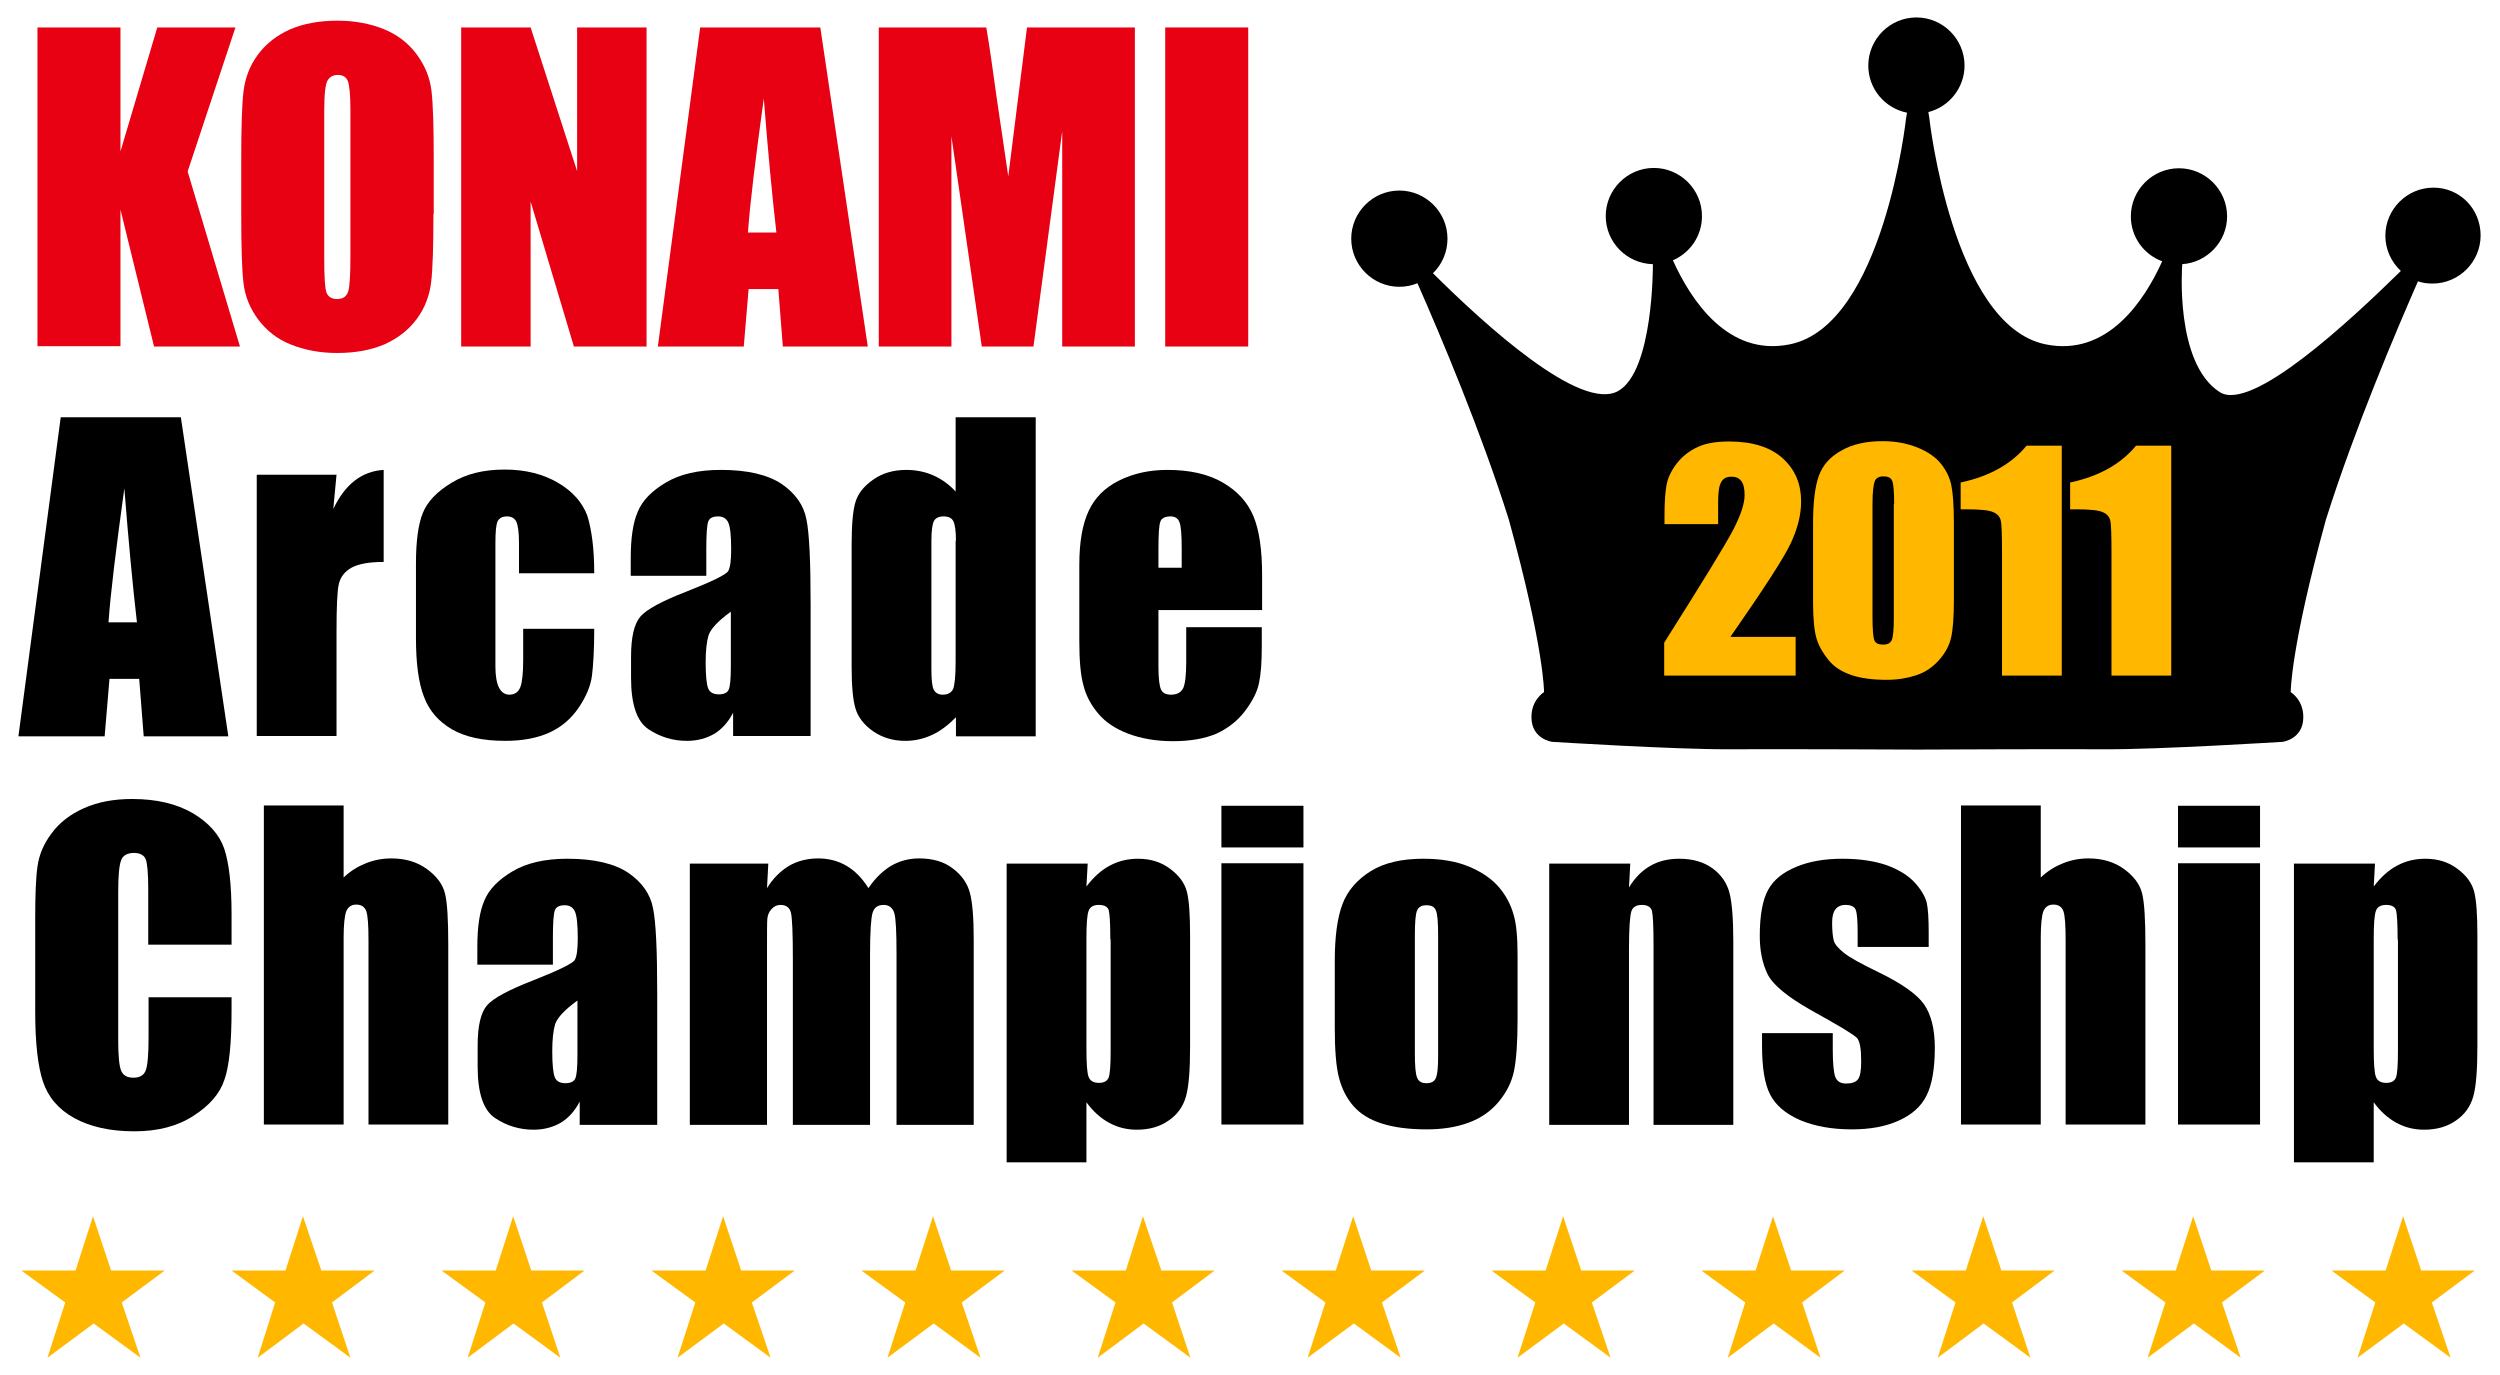 <?xml version="1.0" encoding="utf-8"?>
<!-- Generator: Adobe Illustrator 19.0.0, SVG Export Plug-In . SVG Version: 6.00 Build 0)  -->
<svg version="1.1" id="Capa_1" xmlns="http://www.w3.org/2000/svg" xmlns:xlink="http://www.w3.org/1999/xlink" x="0px" y="0px"
	 viewBox="0 0 774.1 425.9" style="enable-background:new 0 0 774.1 425.9;" xml:space="preserve">
<style type="text/css">
	.st0{fill:#E80013;}
	.st1{fill:#FFB700;}
</style>
<g id="XMLID_448_">
	<g id="XMLID_513_">
		<path id="XMLID_514_" d="M71.6,292.5H45.9v-17.2c0-5-0.3-8.1-0.8-9.3c-0.5-1.2-1.8-1.9-3.6-1.9c-2.1,0-3.5,0.8-4,2.3
			c-0.6,1.5-0.9,4.8-0.9,9.8v45.9c0,4.8,0.3,7.9,0.9,9.4c0.6,1.5,1.9,2.2,3.8,2.2c1.9,0,3.2-0.7,3.8-2.2c0.6-1.5,0.9-4.9,0.9-10.3
			v-12.4h25.7v3.8c0,10.2-0.7,17.5-2.2,21.7c-1.4,4.3-4.6,8-9.6,11.2c-4.9,3.2-11,4.8-18.3,4.8c-7.5,0-13.7-1.4-18.6-4.1
			c-4.9-2.7-8.1-6.5-9.7-11.3c-1.6-4.8-2.4-12.1-2.4-21.7v-28.9c0-7.1,0.2-12.5,0.7-16c0.5-3.6,1.9-7,4.4-10.3
			c2.4-3.3,5.8-5.9,10.1-7.8c4.3-1.9,9.2-2.8,14.8-2.8c7.6,0,13.8,1.5,18.8,4.4c4.9,2.9,8.2,6.6,9.7,10.9c1.5,4.4,2.3,11.2,2.3,20.4
			V292.5z"/>
		<path id="XMLID_516_" d="M106.4,249.5v22.2c2.1-2,4.4-3.4,6.9-4.4c2.5-1,5.1-1.5,7.9-1.5c4.3,0,8,1.1,11,3.3
			c3,2.2,4.9,4.7,5.6,7.6s1,8.1,1,15.7v55.8h-24.7v-57c0-4.7-0.2-7.7-0.7-9.1c-0.5-1.3-1.5-2-3.1-2c-1.5,0-2.5,0.7-3.1,2.1
			c-0.5,1.4-0.8,4.1-0.8,8.2v57.8H81.7v-98.8H106.4z"/>
		<path id="XMLID_518_" d="M171,298.7h-23.2v-5.4c0-6.3,0.7-11.1,2.2-14.5c1.4-3.4,4.3-6.4,8.7-9c4.4-2.6,10-3.9,17-3.9
			c8.3,0,14.6,1.5,18.9,4.4c4.2,2.9,6.8,6.6,7.6,10.9c0.9,4.3,1.3,13.1,1.3,26.5v40.6h-24v-7.2c-1.5,2.9-3.5,5.1-5.8,6.5
			c-2.4,1.4-5.2,2.2-8.5,2.2c-4.3,0-8.3-1.2-11.9-3.6c-3.6-2.4-5.4-7.7-5.4-15.9v-6.6c0-6.1,1-10.2,2.9-12.4
			c1.9-2.2,6.7-4.8,14.2-7.7c8.1-3.2,12.4-5.3,13-6.4c0.6-1.1,0.9-3.3,0.9-6.7c0-4.2-0.3-7-0.9-8.3c-0.6-1.3-1.7-1.9-3.1-1.9
			c-1.7,0-2.7,0.5-3.1,1.6c-0.4,1.1-0.6,3.9-0.6,8.4V298.7z M178.8,309.8c-4,2.9-6.2,5.3-6.9,7.3c-0.6,2-0.9,4.8-0.9,8.4
			c0,4.2,0.3,6.9,0.8,8.1c0.5,1.2,1.6,1.8,3.3,1.8c1.5,0,2.6-0.5,3-1.4c0.5-1,0.7-3.5,0.7-7.5V309.8z"/>
		<path id="XMLID_521_" d="M237.9,267.3l-0.4,7.7c1.9-3.1,4.2-5.3,6.8-6.9c2.6-1.5,5.7-2.3,9-2.3c6.6,0,11.8,3.1,15.6,9.2
			c2.1-3.1,4.4-5.3,7-6.9c2.6-1.5,5.5-2.3,8.7-2.3c4.2,0,7.7,1,10.4,3.1c2.7,2,4.5,4.5,5.3,7.5c0.8,2.9,1.2,7.7,1.2,14.4v57.5h-23.9
			v-52.8c0-6.9-0.2-11.2-0.7-12.8c-0.5-1.6-1.6-2.5-3.3-2.5c-1.8,0-2.9,0.8-3.4,2.4c-0.5,1.6-0.8,5.9-0.8,12.9v52.8h-23.9v-51.4
			c0-7.9-0.2-12.7-0.6-14.3c-0.4-1.6-1.5-2.4-3.2-2.4c-1.1,0-2,0.4-2.8,1.3c-0.8,0.8-1.2,1.9-1.3,3c-0.1,1.2-0.1,3.8-0.1,7.7v56.1
			h-23.9v-80.9H237.9z"/>
		<path id="XMLID_523_" d="M336.8,267.3l-0.4,7.2c2.2-2.9,4.6-5.1,7.3-6.5c2.6-1.4,5.5-2.1,8.7-2.1c3.8,0,7.1,1,9.9,3.1
			c2.8,2.1,4.5,4.4,5.2,7.1c0.7,2.7,1,7.2,1,13.7v34.1c0,7.4-0.4,12.6-1.3,15.7c-0.9,3.1-2.7,5.6-5.4,7.4c-2.7,1.9-6,2.8-9.8,2.8
			c-3.1,0-5.9-0.7-8.5-2.1c-2.6-1.4-5-3.5-7.1-6.4v18.6h-24.7v-92.5H336.8z M343.8,290.9c0-5-0.2-8-0.5-9.1
			c-0.4-1.1-1.4-1.6-3.1-1.6c-1.6,0-2.7,0.6-3.1,1.8c-0.5,1.2-0.7,4.2-0.7,8.8v33.6c0,4.9,0.2,7.9,0.7,9.1c0.5,1.2,1.5,1.8,3.2,1.8
			c1.6,0,2.6-0.6,3-1.7c0.4-1.1,0.6-3.8,0.6-8.1V290.9z"/>
		<path id="XMLID_526_" d="M403.6,249.5v12.9h-25.4v-12.9H403.6z M403.6,267.3v80.9h-25.4v-80.9H403.6z"/>
		<path id="XMLID_529_" d="M469.9,295.8v19.8c0,7.3-0.4,12.6-1.1,16c-0.7,3.4-2.3,6.6-4.7,9.5c-2.4,2.9-5.5,5.1-9.3,6.5
			c-3.8,1.4-8.1,2.1-13,2.1c-5.5,0-10.1-0.6-13.9-1.8s-6.7-3-8.8-5.4c-2.1-2.4-3.6-5.3-4.5-8.8c-0.9-3.4-1.3-8.6-1.3-15.5v-20.7
			c0-7.5,0.8-13.4,2.4-17.6c1.6-4.2,4.6-7.6,8.8-10.2s9.7-3.8,16.2-3.8c5.5,0,10.3,0.8,14.3,2.5s7,3.8,9.2,6.4
			c2.2,2.6,3.6,5.4,4.4,8.2C469.5,285.8,469.9,290,469.9,295.8z M445.3,289.7c0-4.1-0.2-6.8-0.7-7.8c-0.4-1.1-1.4-1.6-2.9-1.6
			c-1.5,0-2.4,0.5-2.9,1.6c-0.5,1.1-0.7,3.7-0.7,7.8v36.5c0,3.8,0.2,6.3,0.7,7.5c0.5,1.2,1.4,1.7,2.9,1.7c1.5,0,2.4-0.5,2.9-1.6
			c0.5-1.1,0.7-3.3,0.7-6.8V289.7z"/>
		<path id="XMLID_532_" d="M504.8,267.3l-0.4,7.5c1.8-3,4-5.2,6.6-6.7c2.6-1.5,5.6-2.2,8.9-2.2c4.2,0,7.7,1,10.4,3
			c2.7,2,4.4,4.5,5.2,7.5c0.8,3,1.2,8.1,1.2,15.2v56.7h-24.7v-56.1c0-5.6-0.2-9-0.5-10.2c-0.4-1.2-1.4-1.8-3.1-1.8
			c-1.8,0-2.9,0.7-3.3,2.1c-0.4,1.4-0.7,5.2-0.7,11.3v54.7h-24.7v-80.9H504.8z"/>
		<path id="XMLID_534_" d="M597.1,293.2h-21.9v-4.4c0-3.7-0.2-6.1-0.6-7.1c-0.4-1-1.5-1.5-3.2-1.5c-1.4,0-2.4,0.5-3.1,1.4
			c-0.7,0.9-1,2.3-1,4.1c0,2.5,0.2,4.3,0.5,5.5c0.3,1.2,1.4,2.4,3.1,3.8c1.7,1.4,5.3,3.4,10.7,6c7.2,3.5,11.9,6.8,14.1,9.9
			c2.2,3.1,3.4,7.6,3.4,13.5c0,6.6-0.9,11.6-2.6,14.9c-1.7,3.4-4.6,5.9-8.6,7.7c-4,1.8-8.8,2.7-14.5,2.7c-6.3,0-11.6-1-16.1-2.9
			c-4.5-2-7.5-4.6-9.2-7.9c-1.7-3.3-2.5-8.4-2.5-15.1v-3.9h21.9v5.1c0,4.4,0.3,7.2,0.8,8.5c0.5,1.3,1.6,2,3.3,2c1.8,0,3-0.4,3.7-1.3
			c0.7-0.9,1-2.7,1-5.5c0-3.9-0.4-6.3-1.3-7.3c-0.9-1-5.7-3.9-14.4-8.7c-7.2-4.1-11.7-7.8-13.3-11.1c-1.6-3.3-2.4-7.2-2.4-11.8
			c0-6.5,0.9-11.2,2.6-14.3c1.7-3.1,4.6-5.4,8.7-7.1c4.1-1.7,8.8-2.5,14.3-2.5c5.4,0,9.9,0.7,13.7,2c3.8,1.4,6.7,3.2,8.7,5.4
			c2,2.2,3.2,4.3,3.7,6.2c0.4,1.9,0.6,4.9,0.6,9V293.2z"/>
		<path id="XMLID_536_" d="M631.9,249.5v22.2c2.1-2,4.4-3.4,6.9-4.4c2.5-1,5.1-1.5,7.9-1.5c4.3,0,8,1.1,11,3.3
			c3,2.2,4.9,4.7,5.6,7.6c0.7,2.9,1,8.1,1,15.7v55.8h-24.7v-57c0-4.7-0.2-7.7-0.7-9.1c-0.5-1.3-1.5-2-3.1-2c-1.5,0-2.5,0.7-3.1,2.1
			c-0.5,1.4-0.8,4.1-0.8,8.2v57.8h-24.7v-98.8H631.9z"/>
		<path id="XMLID_538_" d="M699.8,249.5v12.9h-25.4v-12.9H699.8z M699.8,267.3v80.9h-25.4v-80.9H699.8z"/>
		<path id="XMLID_541_" d="M735.4,267.3l-0.4,7.2c2.2-2.9,4.6-5.1,7.3-6.5c2.6-1.4,5.5-2.1,8.7-2.1c3.8,0,7.1,1,9.9,3.1
			c2.8,2.1,4.5,4.4,5.2,7.1c0.7,2.7,1,7.2,1,13.7v34.1c0,7.4-0.4,12.6-1.3,15.7c-0.9,3.1-2.7,5.6-5.4,7.4c-2.7,1.9-6,2.8-9.8,2.8
			c-3.1,0-5.9-0.7-8.5-2.1c-2.6-1.4-5-3.5-7.1-6.4v18.6h-24.7v-92.5H735.4z M742.4,290.9c0-5-0.2-8-0.5-9.1
			c-0.4-1.1-1.4-1.6-3.1-1.6c-1.6,0-2.7,0.6-3.1,1.8c-0.5,1.2-0.7,4.2-0.7,8.8v33.6c0,4.9,0.2,7.9,0.7,9.1c0.5,1.2,1.5,1.8,3.2,1.8
			c1.6,0,2.6-0.6,3-1.7c0.4-1.1,0.6-3.8,0.6-8.1V290.9z"/>
	</g>
	<g id="XMLID_496_">
		<path id="XMLID_497_" d="M56,129.2l14.7,98.8H44.5l-1.4-17.8h-9.2l-1.5,17.8H5.7l13.1-98.8H56z M42.4,192.7
			c-1.3-11.2-2.6-25-3.9-41.5c-2.6,18.9-4.3,32.7-4.9,41.5H42.4z"/>
		<path id="XMLID_500_" d="M104.2,147l-1,10.6c3.6-7.6,8.8-11.7,15.6-12.1V174c-4.5,0-7.8,0.6-10,1.8c-2.1,1.2-3.4,2.9-3.9,5.1
			c-0.5,2.2-0.7,7.2-0.7,15v32H79.5V147H104.2z"/>
		<path id="XMLID_502_" d="M184,177.5h-23.3v-9.3c0-3.3-0.3-5.5-0.8-6.6s-1.5-1.7-2.9-1.7c-1.4,0-2.4,0.5-2.9,1.5
			c-0.5,1-0.7,3.3-0.7,6.8v38.2c0,2.9,0.4,5.1,1.1,6.5c0.7,1.4,1.8,2.2,3.2,2.2c1.7,0,2.8-0.8,3.4-2.3c0.6-1.5,0.9-4.4,0.9-8.5v-9.6
			h22c0,6.5-0.3,11.3-0.7,14.5c-0.4,3.2-1.8,6.5-4.1,9.9c-2.3,3.4-5.3,6-9,7.7c-3.7,1.7-8.3,2.6-13.7,2.6c-7,0-12.5-1.2-16.6-3.6
			c-4.1-2.4-7-5.7-8.6-10c-1.7-4.3-2.5-10.4-2.5-18.3v-23c0-6.9,0.7-12.1,2.1-15.6c1.4-3.5,4.3-6.6,8.9-9.4s10-4.1,16.5-4.1
			c6.4,0,11.9,1.4,16.5,4.1c4.6,2.7,7.6,6.2,9.1,10.3C183.2,164.1,184,169.9,184,177.5z"/>
		<path id="XMLID_504_" d="M218.5,178.3h-23.2v-5.4c0-6.3,0.7-11.1,2.2-14.5c1.4-3.4,4.3-6.4,8.7-9c4.4-2.6,10-3.9,17-3.9
			c8.3,0,14.6,1.5,18.9,4.4c4.2,2.9,6.8,6.6,7.6,10.9c0.9,4.3,1.3,13.1,1.3,26.5v40.6h-24v-7.2c-1.5,2.9-3.5,5.1-5.8,6.5
			c-2.4,1.4-5.2,2.2-8.5,2.2c-4.3,0-8.3-1.2-11.9-3.6c-3.6-2.4-5.4-7.7-5.4-15.9v-6.6c0-6.1,1-10.2,2.9-12.4
			c1.9-2.2,6.7-4.8,14.2-7.7c8.1-3.2,12.4-5.3,13-6.4c0.6-1.1,0.9-3.3,0.9-6.7c0-4.2-0.3-7-0.9-8.3c-0.6-1.3-1.7-1.9-3.1-1.9
			c-1.7,0-2.7,0.5-3.1,1.6c-0.4,1.1-0.6,3.9-0.6,8.4V178.3z M226.3,189.4c-4,2.9-6.2,5.3-6.9,7.3c-0.6,2-0.9,4.8-0.9,8.4
			c0,4.2,0.3,6.9,0.8,8.1c0.5,1.2,1.6,1.8,3.3,1.8c1.5,0,2.6-0.5,3-1.4c0.5-1,0.7-3.5,0.7-7.5V189.4z"/>
		<path id="XMLID_507_" d="M320.7,129.2v98.8H296v-5.9c-2.4,2.4-4.8,4.3-7.5,5.5c-2.6,1.2-5.3,1.8-8.2,1.8c-3.8,0-7.1-1-10-3
			c-2.8-2-4.6-4.3-5.4-7c-0.8-2.6-1.2-7-1.2-12.9v-37.9c0-6.2,0.4-10.6,1.2-13.2c0.8-2.6,2.6-4.9,5.5-6.9c2.8-2,6.3-3,10.2-3
			c3.1,0,5.9,0.6,8.4,1.7c2.5,1.1,4.9,2.8,6.9,5v-23H320.7z M296,167.4c0-3-0.3-5-0.8-6c-0.5-1-1.5-1.5-3-1.5c-1.5,0-2.5,0.5-3,1.4
			c-0.5,0.9-0.8,3-0.8,6.1V207c0,3.3,0.2,5.5,0.7,6.5c0.5,1,1.4,1.6,2.8,1.6c1.6,0,2.6-0.6,3.2-1.7c0.5-1.2,0.8-4,0.8-8.5V167.4z"/>
		<path id="XMLID_510_" d="M390.6,188.9h-31.9v17.5c0,3.7,0.3,6,0.8,7.1c0.5,1.1,1.5,1.6,3.1,1.6c1.9,0,3.1-0.7,3.8-2.1
			c0.6-1.4,0.9-4.1,0.9-8.1v-10.7h23.4v6c0,5-0.3,8.8-0.9,11.5c-0.6,2.7-2.1,5.6-4.4,8.6s-5.3,5.3-8.8,6.9c-3.6,1.5-8,2.3-13.4,2.3
			c-5.2,0-9.8-0.8-13.8-2.3c-4-1.5-7.1-3.6-9.3-6.2c-2.2-2.6-3.8-5.5-4.6-8.7c-0.9-3.2-1.3-7.7-1.3-13.8v-23.6
			c0-7.1,1-12.7,2.9-16.7c1.9-4.1,5-7.2,9.4-9.4c4.4-2.2,9.4-3.3,15-3.3c6.9,0,12.6,1.3,17.1,3.9s7.7,6.1,9.5,10.4
			c1.8,4.3,2.7,10.4,2.7,18.3V188.9z M365.9,175.7v-5.9c0-4.2-0.2-6.9-0.7-8.1c-0.4-1.2-1.4-1.8-2.7-1.8c-1.7,0-2.8,0.5-3.2,1.6
			c-0.4,1-0.6,3.8-0.6,8.4v5.9H365.9z"/>
	</g>
	<g id="XMLID_481_">
		<path id="XMLID_482_" class="st0" d="M72.9,8.5L58.1,53.1l16.2,54.2H47.7L37.3,64.9v42.3H11.6V8.5h25.7v38.4L48.7,8.5H72.9z"/>
		<path id="XMLID_484_" class="st0" d="M134.2,66.3c0,9.9-0.2,16.9-0.7,21.1c-0.5,4.1-1.9,7.9-4.4,11.3c-2.5,3.4-5.8,6-10,7.9
			c-4.2,1.8-9.1,2.7-14.7,2.7c-5.3,0-10-0.9-14.3-2.6S82.6,102.4,80,99c-2.6-3.5-4.1-7.2-4.6-11.3c-0.5-4.1-0.7-11.2-0.7-21.4V49.4
			c0-9.9,0.2-16.9,0.7-21.1c0.5-4.1,1.9-7.9,4.4-11.3c2.5-3.4,5.8-6,10-7.9c4.2-1.8,9.1-2.7,14.7-2.7c5.3,0,10,0.9,14.3,2.6
			c4.2,1.7,7.6,4.3,10.2,7.8c2.6,3.5,4.1,7.2,4.6,11.3c0.5,4.1,0.7,11.2,0.7,21.4V66.3z M108.5,33.9c0-4.6-0.3-7.5-0.8-8.8
			c-0.5-1.3-1.6-1.9-3.1-1.9c-1.3,0-2.4,0.5-3.1,1.6c-0.7,1-1.1,4.1-1.1,9.2V80c0,5.7,0.2,9.3,0.7,10.6c0.5,1.3,1.6,2,3.3,2
			c1.8,0,2.9-0.8,3.4-2.3c0.5-1.5,0.7-5.2,0.7-11V33.9z"/>
		<path id="XMLID_487_" class="st0" d="M200.2,8.5v98.8h-22.5l-13.4-44.9v44.9h-21.5V8.5h21.5L178.7,53V8.5H200.2z"/>
		<path id="XMLID_489_" class="st0" d="M254,8.5l14.7,98.8h-26.3L241,89.5h-9.2l-1.5,17.8h-26.6l13.1-98.8H254z M240.4,72
			c-1.3-11.2-2.6-25-3.9-41.5c-2.6,18.9-4.3,32.7-4.9,41.5H240.4z"/>
		<path id="XMLID_492_" class="st0" d="M351.4,8.5v98.8h-22.5l0-66.7l-8.9,66.7H304l-9.4-65.1l0,65.1h-22.5V8.5h33.3
			c1,5.9,2,12.9,3.1,21l3.7,25.1L318,8.5H351.4z"/>
		<path id="XMLID_494_" class="st0" d="M386.5,8.5v98.8h-25.7V8.5H386.5z"/>
	</g>
	<g id="XMLID_545_">
		<path id="XMLID_548_" d="M594,232.4C594,232.4,594,232.4,594,232.4c-0.1,0-0.1,0-0.1,0H594z"/>
		<path id="XMLID_549_" d="M753.5,58.1c-8.2,0-14.9,6.7-14.9,14.9c0,4.3,1.9,8.2,4.8,10.9c-15.6,15.3-46.2,43.9-56.1,37.5
			c-14-9-11.6-39.3-11.6-39.3v-0.3c7.7-0.5,13.9-7,13.9-14.8c0-8.2-6.7-14.9-14.9-14.9s-14.9,6.7-14.9,14.9c0,6.4,4,11.8,9.7,13.9
			c-5.5,12.2-17,29.7-36.2,25.7c-28.8-6-35.9-70-35.9-70l-0.3-1.9c6.4-1.6,11.2-7.5,11.2-14.4c0-8.2-6.7-14.9-14.9-14.9
			s-14.9,6.7-14.9,14.9c0,7.2,5.1,13.2,12,14.6l-0.3,1.7c0,0-7,64-35.9,70c-19.3,4-30.8-13.8-36.3-26c5.3-2.3,9-7.5,9-13.7
			c0-8.2-6.7-14.9-14.9-14.9c-8.2,0-14.9,6.7-14.9,14.9c0,8.1,6.5,14.7,14.6,14.9v0.3c0,0,0.2,32.9-10.8,39
			c-11.6,6.4-40.9-20.2-57.3-36.5c2.8-2.7,4.5-6.5,4.5-10.7c0-8.2-6.7-14.9-14.9-14.9c-8.2,0-14.9,6.7-14.9,14.9s6.7,14.9,14.9,14.9
			c2,0,3.9-0.4,5.6-1.1c7.2,16.3,19.8,46.2,28.3,73.2c11,40,10.9,53.4,10.9,53.4s-4,2.4-3.9,7.9c0.1,6.7,6.4,7.5,6.4,7.5
			s38.2,2.4,55,2.3c16.2-0.1,56.4,0.1,58.1,0.1c1.8,0,41.9-0.2,58.1-0.1c16.7,0.1,55-2.3,55-2.3s6.3-0.8,6.4-7.5
			c0.1-5.5-3.9-7.9-3.9-7.9s-0.1-13.4,10.9-53.4c8.9-28.2,21.8-58.5,28.5-73.8c1.4,0.5,2.9,0.7,4.5,0.7c8.2,0,14.9-6.7,14.9-14.9
			S761.7,58.1,753.5,58.1z"/>
	</g>
	<g id="XMLID_462_">
		<path id="XMLID_463_" class="st1" d="M556,197v12.2h-40.7l0-10.2c12-19,19.2-30.7,21.5-35.2c2.3-4.5,3.4-8,3.4-10.5
			c0-1.9-0.3-3.4-1-4.3c-0.7-1-1.7-1.4-3.1-1.4c-1.4,0-2.5,0.5-3.1,1.6c-0.7,1.1-1,3.2-1,6.3v6.8h-16.6v-2.6c0-4,0.2-7.1,0.6-9.4
			c0.4-2.3,1.5-4.6,3.2-6.8c1.7-2.2,3.9-3.9,6.5-5.1s5.9-1.7,9.7-1.7c7.3,0,12.9,1.8,16.7,5.3c3.8,3.5,5.6,7.9,5.6,13.3
			c0,4.1-1.1,8.4-3.2,12.9s-8.4,14.2-18.7,29H556z"/>
		<path id="XMLID_465_" class="st1" d="M605,162v23.8c0,5.4-0.3,9.3-0.9,11.8c-0.6,2.5-1.9,4.8-3.8,6.9c-1.9,2.1-4.2,3.7-7,4.6
			s-5.7,1.4-9.1,1.4c-4.4,0-8.1-0.5-11-1.5c-2.9-1-5.3-2.5-7-4.6c-1.7-2.1-3-4.3-3.7-6.6c-0.7-2.3-1.1-6-1.1-11V162
			c0-6.5,0.6-11.4,1.8-14.7c1.2-3.3,3.5-5.9,7-7.8c3.5-2,7.7-2.9,12.7-2.9c4.1,0,7.7,0.7,10.9,2s5.6,3,7.2,5c1.6,2,2.7,4.2,3.2,6.6
			S605,156.6,605,162z M586.5,156c0-3.8-0.2-6.2-0.6-7.1c-0.4-1-1.3-1.4-2.7-1.4c-1.4,0-2.3,0.5-2.7,1.5c-0.4,1-0.7,3.4-0.7,7v34.8
			c0,4.1,0.2,6.6,0.6,7.5c0.4,0.9,1.3,1.3,2.7,1.3s2.3-0.5,2.7-1.5c0.4-1,0.6-3.2,0.6-6.7V156z"/>
		<path id="XMLID_468_" class="st1" d="M638.4,137.9v71.3h-18.5V171c0-5.5-0.1-8.8-0.4-9.9c-0.3-1.1-1-2-2.3-2.5
			c-1.2-0.6-4-0.9-8.3-0.9h-1.8v-8.3c8.9-1.9,15.7-5.7,20.4-11.4H638.4z"/>
		<path id="XMLID_470_" class="st1" d="M672.3,137.9v71.3h-18.5V171c0-5.5-0.1-8.8-0.4-9.9c-0.3-1.1-1-2-2.3-2.5
			c-1.2-0.6-4-0.9-8.3-0.9H641v-8.3c8.9-1.9,15.7-5.7,20.4-11.4H672.3z"/>
	</g>
	<g id="XMLID_561_">
		<polygon id="XMLID_547_" class="st1" points="37.7,403.3 51,393.4 34.4,393.4 28.8,376.6 23.4,393.4 6.6,393.4 20.2,403.3 
			14.7,420.4 29,409.8 43.5,420.4 		"/>
		<polygon id="XMLID_544_" class="st1" points="688,403.3 701.3,393.4 684.7,393.4 679.1,376.6 673.7,393.4 656.9,393.4 
			670.5,403.3 665,420.4 679.3,409.8 693.8,420.4 		"/>
		<polygon id="XMLID_546_" class="st1" points="623,403.3 636.2,393.4 619.7,393.4 614.1,376.6 608.7,393.4 591.9,393.4 
			605.5,403.3 600,420.4 614.2,409.8 628.7,420.4 		"/>
		<polygon id="XMLID_552_" class="st1" points="558,403.3 571.2,393.4 554.6,393.4 549,376.6 543.6,393.4 526.8,393.4 540.4,403.3 
			535,420.4 549.2,409.8 563.7,420.4 		"/>
		<polygon id="XMLID_553_" class="st1" points="492.9,403.3 506.2,393.4 489.6,393.4 484,376.6 478.6,393.4 461.8,393.4 
			475.4,403.3 469.9,420.4 484.2,409.8 498.7,420.4 		"/>
		<polygon id="XMLID_554_" class="st1" points="427.9,403.3 441.2,393.4 424.6,393.4 419,376.6 413.6,393.4 396.8,393.4 
			410.4,403.3 404.9,420.4 419.2,409.8 433.7,420.4 		"/>
		<polygon id="XMLID_555_" class="st1" points="362.9,403.3 376.1,393.4 359.6,393.4 353.9,376.6 348.6,393.4 331.8,393.4 
			345.4,403.3 339.9,420.4 354.1,409.8 368.6,420.4 		"/>
		<polygon id="XMLID_556_" class="st1" points="297.8,403.3 311.1,393.4 294.5,393.4 288.9,376.6 283.5,393.4 266.7,393.4 
			280.3,403.3 274.8,420.4 289.1,409.8 303.6,420.4 		"/>
		<polygon id="XMLID_557_" class="st1" points="232.8,403.3 246.1,393.4 229.5,393.4 223.9,376.6 218.5,393.4 201.7,393.4 
			215.3,403.3 209.8,420.4 224.1,409.8 238.6,420.4 		"/>
		<polygon id="XMLID_558_" class="st1" points="167.8,403.3 181,393.4 164.5,393.4 158.9,376.6 153.5,393.4 136.7,393.4 
			150.3,403.3 144.8,420.4 159,409.8 173.5,420.4 		"/>
		<polygon id="XMLID_559_" class="st1" points="102.8,403.3 116,393.4 99.5,393.4 93.8,376.6 88.4,393.4 71.7,393.4 85.2,403.3 
			79.8,420.4 94,409.8 108.5,420.4 		"/>
		<polygon id="XMLID_560_" class="st1" points="753,403.3 766.3,393.4 749.7,393.4 744.1,376.6 738.7,393.4 721.9,393.4 
			735.5,403.3 730,420.4 744.3,409.8 758.8,420.4 		"/>
	</g>
</g>
</svg>
